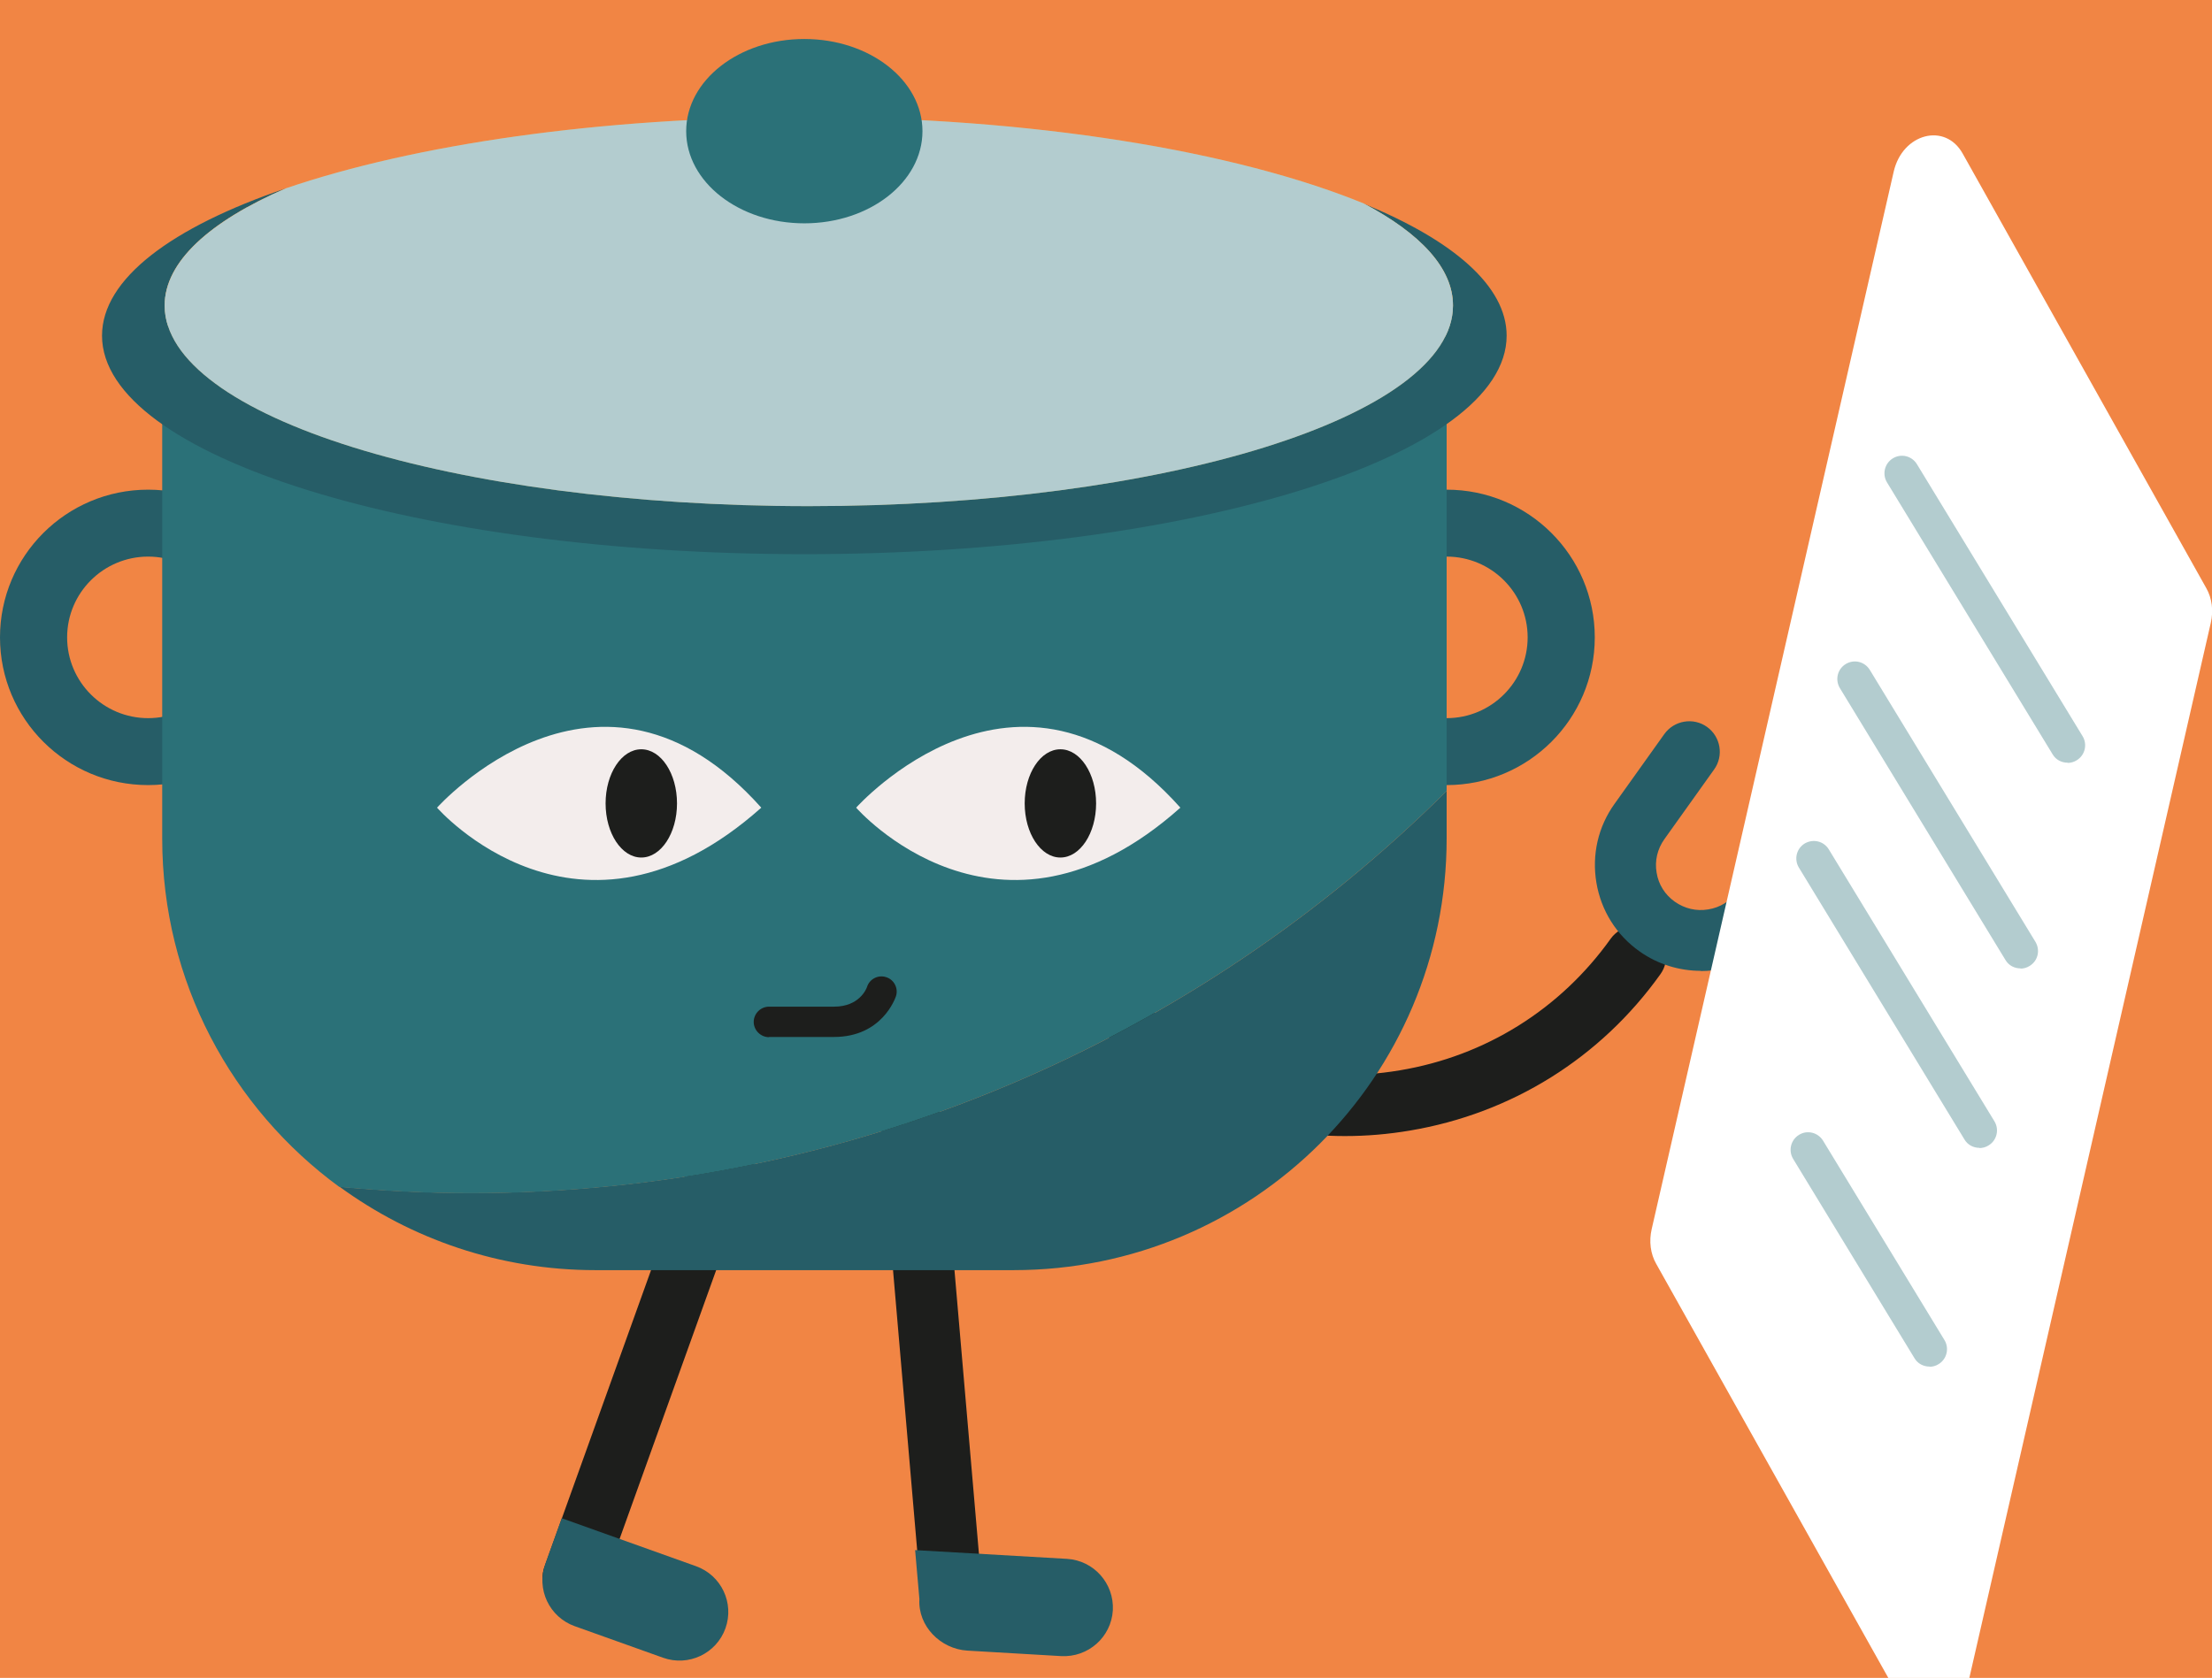 <svg width="228" height="173" viewBox="0 0 228 173" fill="none" xmlns="http://www.w3.org/2000/svg">
<rect width="228" height="173" fill="#F5F5F5"/>
<g id="DESKTOP - Eco-calculateur presentation">
<rect width="1280" height="4297" transform="translate(-251 -2165)" fill="#F9F3F3"/>
<g id="Newsletter" filter="url(#filter0_d_0_1)">
<rect x="-211" y="-82" width="1200" height="329" rx="20" fill="#F18544"/>
<g id="illu" clip-path="url(#clip0_0_1)">
<g id="Group">
<path id="Vector" d="M138.638 113.131C140.867 113.131 143.097 112.942 145.326 112.564C155.821 110.802 164.99 105.076 171.152 96.433C172.162 95.027 171.825 93.055 170.416 92.049C169.007 91.042 167.03 91.377 166.021 92.783C160.826 100.062 153.108 104.887 144.275 106.355C135.441 107.845 126.566 105.789 119.289 100.628C117.88 99.621 115.903 99.957 114.894 101.363C113.884 102.768 114.221 104.74 115.63 105.747C122.444 110.593 130.436 113.131 138.638 113.131Z" fill="#1D1E1C"/>
<path id="Vector_2" d="M175.296 96.118C178.724 96.118 182.089 94.524 184.213 91.545L189.345 84.35C190.354 82.944 190.018 80.972 188.608 79.966C187.199 78.959 185.222 79.294 184.213 80.7L179.081 87.895C178.366 88.902 177.294 89.573 176.074 89.762C174.854 89.972 173.634 89.678 172.625 88.965C171.615 88.252 170.942 87.182 170.753 85.965C170.543 84.748 170.837 83.532 171.552 82.525L176.684 75.33C177.693 73.924 177.357 71.952 175.948 70.945C174.539 69.938 172.562 70.274 171.552 71.68L166.42 78.875C164.717 81.245 164.065 84.14 164.549 87.014C165.032 89.888 166.61 92.405 168.986 94.083C170.9 95.447 173.129 96.097 175.317 96.097L175.296 96.118Z" fill="#265D67"/>
</g>
<g id="Group_2">
<g id="Group_3">
<g id="Group_4">
<path id="Vector_3" d="M98.174 164.546C98.174 164.546 98.363 164.546 98.447 164.546C100.193 164.399 101.476 162.868 101.329 161.148L97.038 111.369C96.891 109.628 95.335 108.369 93.631 108.495C91.886 108.642 90.603 110.173 90.75 111.893L95.04 161.672C95.188 163.309 96.555 164.546 98.174 164.546Z" fill="#1D1E1C"/>
<path id="Vector_4" d="M114.705 162.029C114.536 164.798 112.16 166.896 109.384 166.749L99.709 166.183C96.933 166.015 94.599 163.644 94.767 160.875L94.325 155.82L109.973 156.722C112.749 156.89 114.852 159.26 114.705 162.029Z" fill="#265D67"/>
</g>
<g id="Group_5">
<path id="Vector_5" d="M59.098 161.756C60.402 161.756 61.601 160.959 62.063 159.68L78.951 112.669C79.54 111.033 78.678 109.229 77.037 108.642C75.397 108.054 73.588 108.914 72.999 110.551L56.111 157.561C55.523 159.197 56.385 161.001 58.025 161.588C58.383 161.714 58.74 161.777 59.098 161.777V161.756Z" fill="#1D1E1C"/>
<path id="Vector_6" d="M56.203 157.253L57.898 152.533L71.737 157.478C74.351 158.412 75.71 161.282 74.774 163.889C73.838 166.496 70.96 167.852 68.347 166.918L59.239 163.664C56.626 162.73 55.266 159.86 56.203 157.253Z" fill="#265D67"/>
</g>
</g>
<g id="Group_6">
<path id="Vector_7" d="M15.269 46.486C23.702 46.486 30.537 53.303 30.537 61.715C30.537 70.127 23.702 76.945 15.269 76.945C6.835 76.945 0 70.127 0 61.715C0 53.303 6.835 46.486 15.269 46.486ZM15.269 70.043C19.875 70.043 23.618 66.309 23.618 61.715C23.618 57.121 19.875 53.387 15.269 53.387C10.663 53.387 6.919 57.121 6.919 61.715C6.919 66.309 10.663 70.043 15.269 70.043Z" fill="#265D67"/>
<path id="Vector_8" d="M149.112 46.486C157.545 46.486 164.38 53.303 164.38 61.715C164.38 70.127 157.545 76.945 149.112 76.945C140.678 76.945 133.843 70.127 133.843 61.715C133.843 53.303 140.678 46.486 149.112 46.486ZM149.112 70.043C153.718 70.043 157.461 66.309 157.461 61.715C157.461 57.121 153.718 53.387 149.112 53.387C144.506 53.387 140.762 57.121 140.762 61.715C140.762 66.309 144.506 70.043 149.112 70.043Z" fill="#265D67"/>
<g id="Group_7">
<path id="Vector_9" d="M149.112 77.553V82.441C149.112 107.026 129.132 126.955 104.483 126.955H61.369C51.506 126.955 42.378 123.745 34.996 118.354C39.455 118.774 43.976 119.004 48.561 119.004C87.827 119.004 123.369 103.167 149.133 77.532L149.112 77.553Z" fill="#265D67"/>
<path id="Vector_10" d="M16.72 82.441V31.781H149.112V77.553C123.348 103.167 87.805 119.025 48.54 119.025C43.955 119.025 39.455 118.795 34.975 118.375C23.913 110.278 16.72 97.209 16.72 82.462V82.441Z" fill="#2B7178"/>
</g>
<path id="Vector_11" d="M20.274 37.34C19.517 36.752 18.844 36.144 18.318 35.535C17.288 34.319 16.72 33.06 16.72 31.78C16.72 22.236 46.353 14.516 82.926 14.516C119.5 14.516 149.133 22.257 149.133 31.78C149.133 33.081 148.565 34.34 147.534 35.535C147.009 36.144 146.357 36.752 145.578 37.34C136.682 30.543 112.013 25.634 82.926 25.634C53.84 25.634 29.149 30.522 20.274 37.34Z" fill="#1E464F"/>
<path id="Vector_12" d="M20.274 37.34C29.17 30.543 53.84 25.634 82.926 25.634C112.013 25.634 136.703 30.522 145.578 37.34C136.703 44.157 112.013 49.045 82.926 49.045C53.84 49.045 29.149 44.136 20.274 37.34Z" fill="#265D67"/>
<path id="Vector_13" d="M82.905 12.565C120.783 12.565 151.488 21.418 151.488 32.326C151.488 33.815 150.899 35.242 149.827 36.626C143.013 45.479 115.63 52.087 82.905 52.087C50.181 52.087 22.798 45.479 15.984 36.626C14.911 35.242 14.322 33.794 14.322 32.326C14.322 20.117 45.028 12.565 82.905 12.565ZM18.318 35.535C24.901 43.255 51.316 49.045 82.926 49.045C114.536 49.045 140.952 43.276 147.534 35.535C148.565 34.319 149.133 33.06 149.133 31.781C149.133 22.236 119.5 14.516 82.926 14.516C46.353 14.516 16.72 22.236 16.72 31.781C16.72 33.081 17.288 34.34 18.318 35.535Z" fill="#A6A6A6"/>
</g>
<g id="Group_8">
<g id="Group_9">
<path id="Vector_14" d="M29.465 15.418C21.599 18.817 16.972 22.991 16.972 27.501C16.972 38.934 46.71 48.185 83.368 48.185C120.046 48.185 149.764 38.913 149.764 27.501C149.764 23.662 146.42 20.096 140.594 17.012C149.806 20.788 155.295 25.508 155.295 30.606C155.295 43.045 122.886 53.136 82.905 53.136C42.925 53.136 10.516 43.045 10.516 30.606C10.516 24.753 17.687 19.425 29.465 15.418Z" fill="#265D67"/>
<g id="Group_10" opacity="0.5">
<path id="Vector_15" d="M149.764 27.501C149.764 38.934 120.025 48.185 83.368 48.185C46.689 48.185 16.972 38.913 16.972 27.501C16.972 22.991 21.62 18.817 29.465 15.418C42.694 10.908 61.748 8.076 82.905 8.076C106.46 8.076 127.386 11.579 140.594 16.991C146.42 20.075 149.764 23.641 149.764 27.48V27.501Z" fill="#EBB641"/>
</g>
<path id="Vector_16" d="M149.764 27.501C149.764 38.934 120.025 48.185 83.368 48.185C46.689 48.185 16.972 38.913 16.972 27.501C16.972 22.991 21.62 18.817 29.465 15.418C42.694 10.908 61.748 8.076 82.905 8.076C106.46 8.076 127.386 11.579 140.594 16.991C146.42 20.075 149.764 23.641 149.764 27.48V27.501Z" fill="#B3CCCF"/>
</g>
<path id="Vector_17" d="M82.905 19.026C89.63 19.026 95.082 14.772 95.082 9.524C95.082 4.275 89.63 0.021 82.905 0.021C76.18 0.021 70.728 4.275 70.728 9.524C70.728 14.772 76.18 19.026 82.905 19.026Z" fill="#2B7178"/>
</g>
<g id="Group_11">
<g id="Group_12">
<path id="Vector_18" d="M45.049 79.273C45.049 79.273 59.645 96.055 78.468 79.273C61.748 60.52 45.049 79.273 45.049 79.273Z" fill="#F3EDEC"/>
<path id="Vector_19" d="M66.101 84.413C68.134 84.413 69.782 81.914 69.782 78.833C69.782 75.751 68.134 73.253 66.101 73.253C64.069 73.253 62.421 75.751 62.421 78.833C62.421 81.914 64.069 84.413 66.101 84.413Z" fill="#1D1E1C"/>
</g>
<g id="Group_13">
<path id="Vector_20" d="M88.247 79.273C88.247 79.273 102.843 96.055 121.666 79.273C104.946 60.52 88.247 79.273 88.247 79.273Z" fill="#F3EDEC"/>
<path id="Vector_21" d="M109.3 84.413C111.332 84.413 112.98 81.914 112.98 78.833C112.98 75.751 111.332 73.253 109.3 73.253C107.267 73.253 105.619 75.751 105.619 78.833C105.619 81.914 107.267 84.413 109.3 84.413Z" fill="#1D1E1C"/>
</g>
</g>
<path id="Vector_22" d="M79.246 102.915H85.955C90.939 102.915 92.285 98.887 92.348 98.719C92.622 97.901 92.159 96.999 91.339 96.748C90.519 96.475 89.614 96.936 89.362 97.775C89.299 97.964 88.563 99.789 85.976 99.789H79.267C78.405 99.789 77.689 100.502 77.689 101.363C77.689 102.223 78.405 102.936 79.267 102.936L79.246 102.915Z" fill="#1D1E1C"/>
</g>
<g id="Group_14">
<path id="Vector_23" d="M170.711 126.305L195.822 171.112C197.631 174.343 202.026 173.189 202.931 169.245L227.874 60.226C228.168 58.967 228 57.667 227.411 56.639L202.3 11.831C200.491 8.601 196.096 9.754 195.191 13.698L170.248 122.717C169.954 123.976 170.122 125.277 170.711 126.305Z" fill="white"/>
<path id="Vector_24" d="M213.11 74.658C213.425 74.658 213.762 74.574 214.056 74.386C214.919 73.861 215.171 72.749 214.666 71.91L197.589 43.864C197.063 43.003 195.969 42.731 195.107 43.255C194.245 43.78 193.992 44.891 194.497 45.73L211.575 73.777C211.911 74.344 212.5 74.637 213.131 74.637L213.11 74.658Z" fill="#B3CCCF"/>
<path id="Vector_25" d="M208.252 95.866C208.567 95.866 208.904 95.782 209.198 95.594C210.06 95.069 210.313 93.978 209.808 93.118L192.731 65.072C192.205 64.212 191.111 63.939 190.249 64.463C189.387 64.988 189.134 66.079 189.639 66.939L206.716 94.985C207.053 95.552 207.642 95.845 208.273 95.845L208.252 95.866Z" fill="#B3CCCF"/>
<path id="Vector_26" d="M204.024 114.368C204.34 114.368 204.676 114.285 204.971 114.096C205.833 113.571 206.085 112.46 205.581 111.62L188.503 83.574C187.977 82.714 186.884 82.462 186.022 82.965C185.159 83.49 184.907 84.602 185.412 85.441L202.489 113.487C202.826 114.054 203.414 114.347 204.045 114.347L204.024 114.368Z" fill="#B3CCCF"/>
<path id="Vector_27" d="M198.872 136.919C199.187 136.919 199.524 136.835 199.818 136.646C200.68 136.122 200.933 135.01 200.428 134.171L187.914 113.613C187.389 112.753 186.274 112.48 185.433 113.005C184.57 113.529 184.318 114.641 184.823 115.48L197.336 136.038C197.673 136.604 198.262 136.898 198.893 136.898L198.872 136.919Z" fill="#B3CCCF"/>
</g>
</g>
</g>
</g>
<defs>
<filter id="filter0_d_0_1" x="-215" y="-82" width="1208" height="337" filterUnits="userSpaceOnUse" color-interpolation-filters="sRGB">
<feFlood flood-opacity="0" result="BackgroundImageFix"/>
<feColorMatrix in="SourceAlpha" type="matrix" values="0 0 0 0 0 0 0 0 0 0 0 0 0 0 0 0 0 0 127 0" result="hardAlpha"/>
<feOffset dy="4"/>
<feGaussianBlur stdDeviation="2"/>
<feComposite in2="hardAlpha" operator="out"/>
<feColorMatrix type="matrix" values="0 0 0 0 0 0 0 0 0 0 0 0 0 0 0 0 0 0 0.25 0"/>
<feBlend mode="normal" in2="BackgroundImageFix" result="effect1_dropShadow_0_1"/>
<feBlend mode="normal" in="SourceGraphic" in2="effect1_dropShadow_0_1" result="shape"/>
</filter>
<clipPath id="clip0_0_1">
<rect width="228" height="173" fill="white"/>
</clipPath>
</defs>
</svg>
